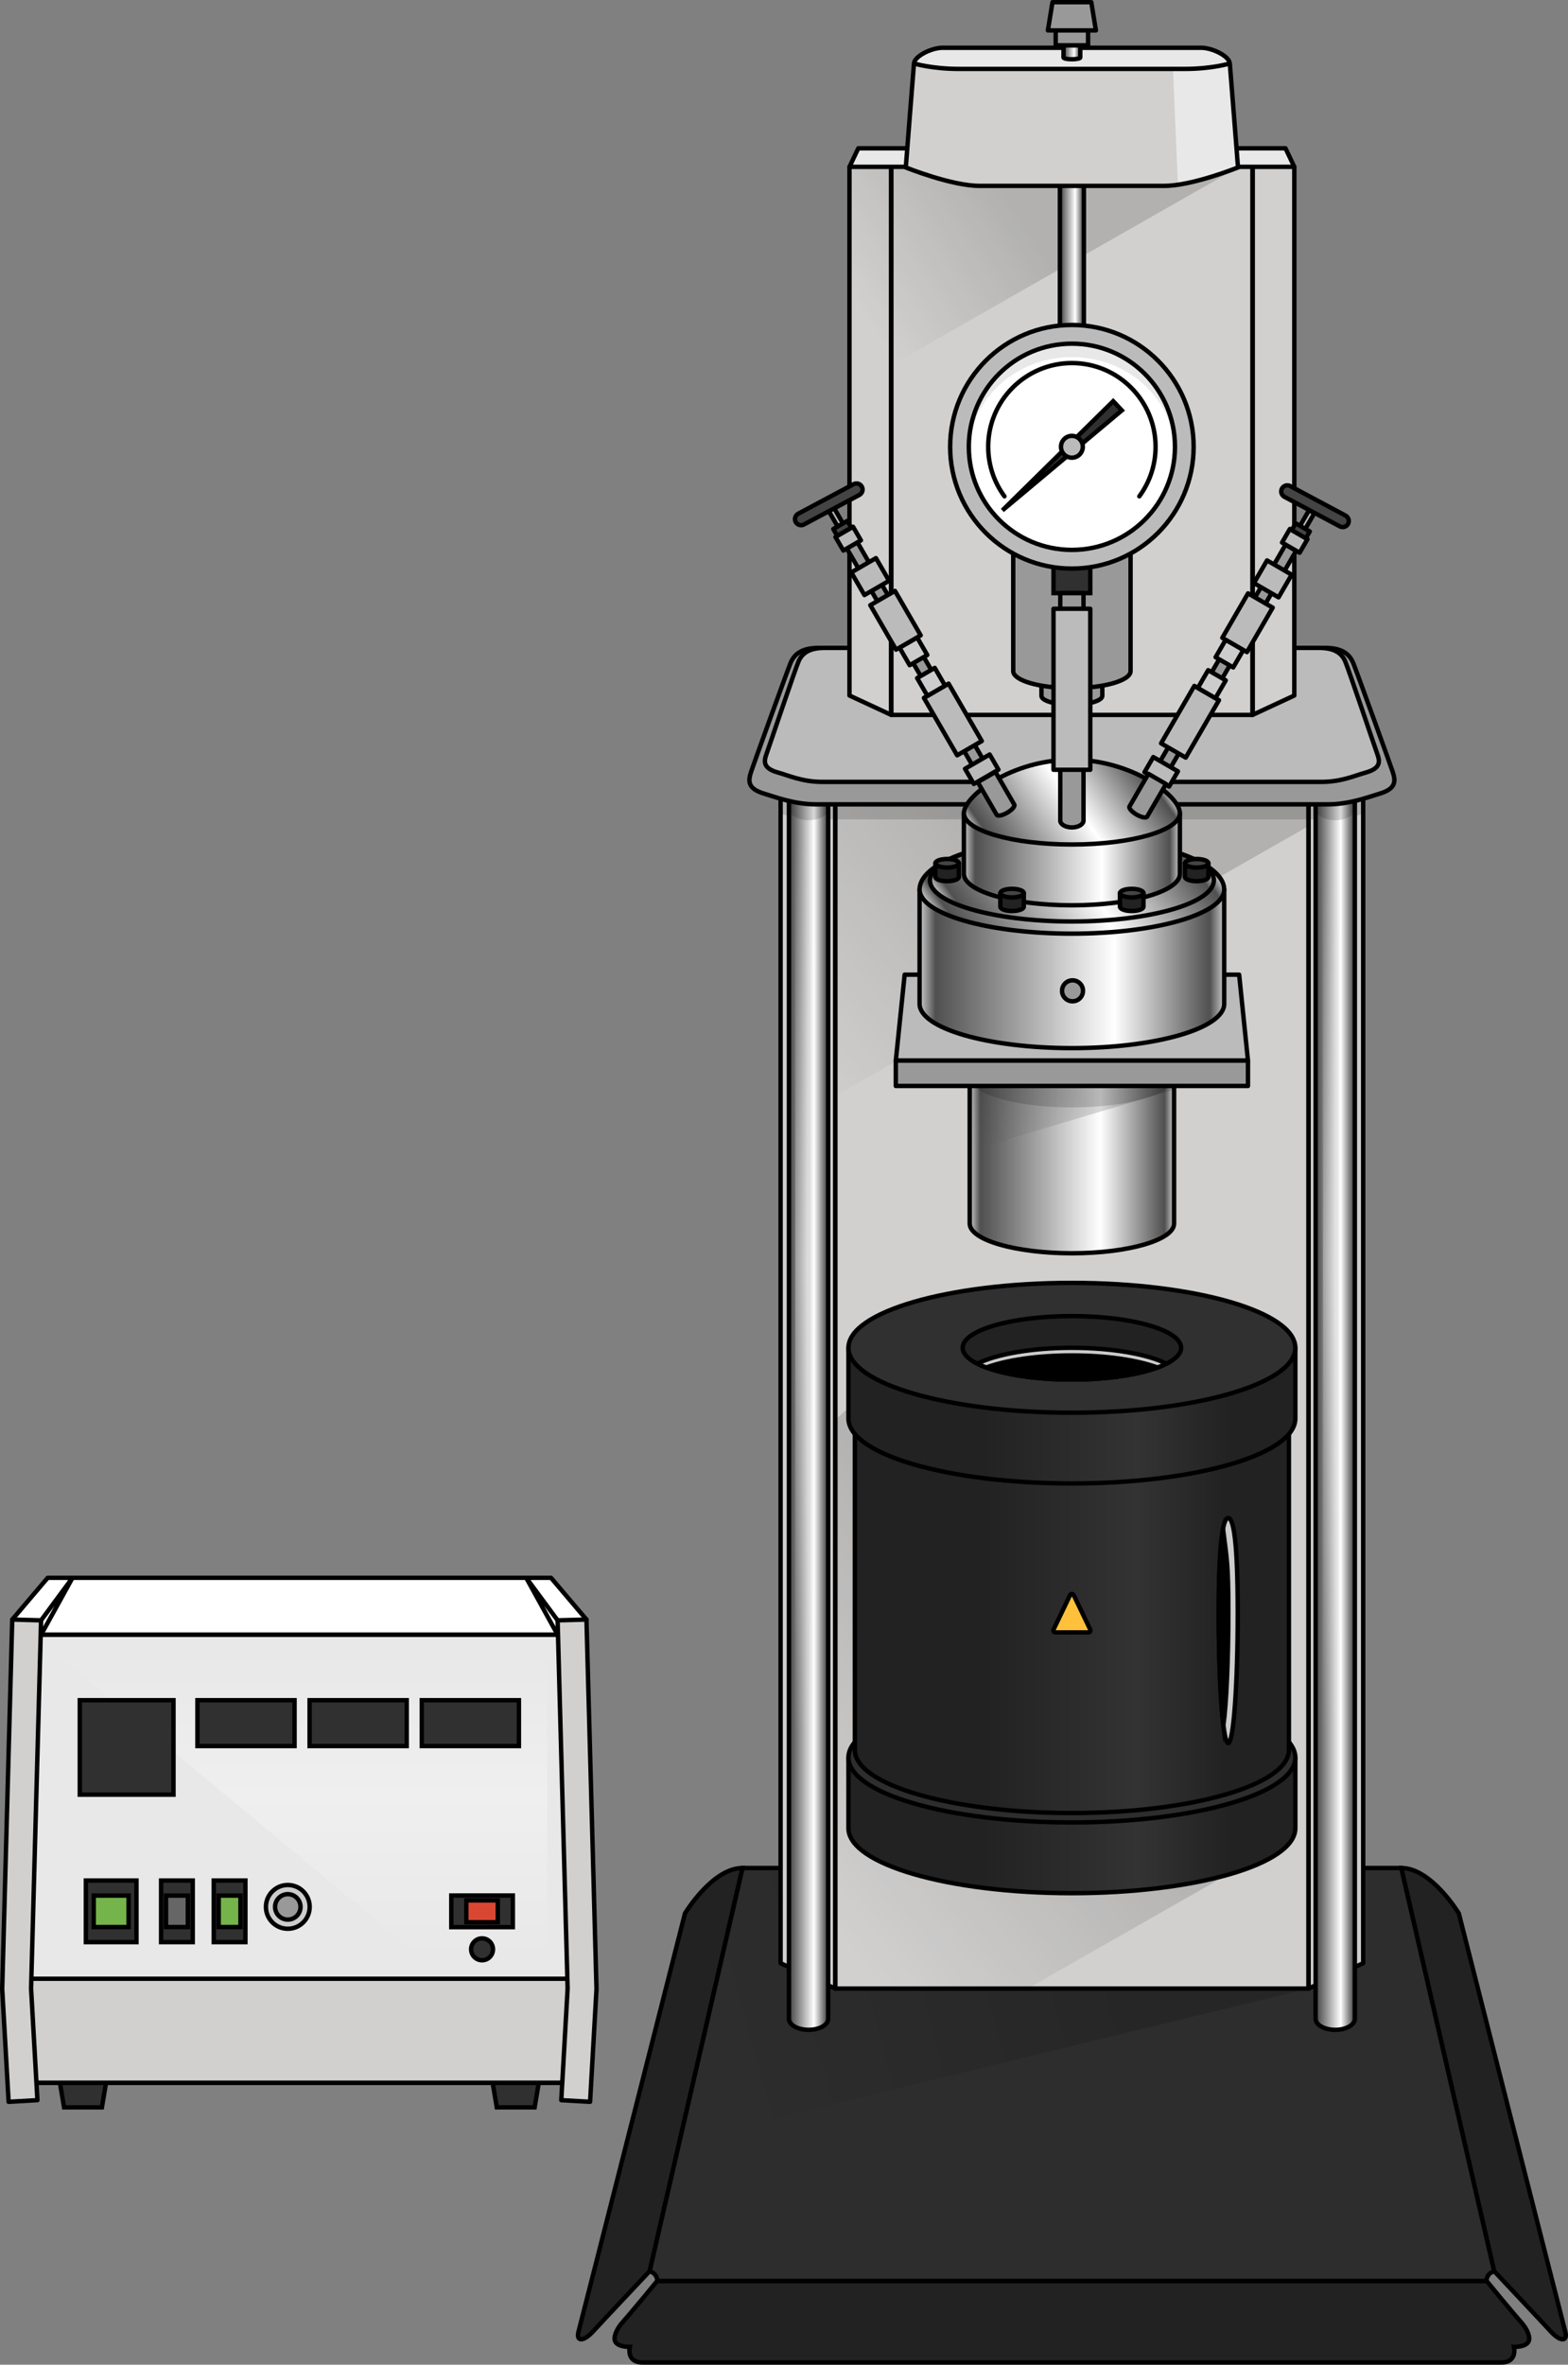 <?xml version="1.0" encoding="utf-8"?>
<!-- Generator: Adobe Illustrator 25.2.0, SVG Export Plug-In . SVG Version: 6.00 Build 0)  -->
<svg version="1.1" id="Camada_1" xmlns="http://www.w3.org/2000/svg" xmlns:xlink="http://www.w3.org/1999/xlink" x="0px" y="0px"
	 width="355.429px" height="535.775px" viewBox="0 0 355.429 535.775" enable-background="new 0 0 355.429 535.775"
	 xml:space="preserve">
<rect x="0" y="0" width="355.429" height="535.775" fill="#808080" stroke="none"/>
<g>
	<g>
		<g>
			<path fill="#222222" stroke="#000000" stroke-miterlimit="10" d="M168.318,423.238c-6.857,0-13.051,10.286-13.051,10.286
				s-23.447,92.239-24.111,94.673c-0.664,2.433,1.106,2.433,3.318,0c1.582-1.74,12.793-13.631,12.793-13.631L168.318,423.238z"/>
			<path fill="#222222" stroke="#000000" stroke-miterlimit="10" d="M317.627,423.238c6.857,0,13.051,10.286,13.051,10.286
				s23.447,92.239,24.111,94.673c0.664,2.433-1.106,2.433-3.318,0c-1.582-1.74-12.793-13.631-12.793-13.631L317.627,423.238z"/>
			<path fill="#222222" stroke="#000000" stroke-miterlimit="10" d="M344.724,526.04c-1.99-2.206-7.742-9.235-7.742-9.235h-94.009
				h-94.009c0,0-5.752,7.029-7.742,9.235c-1.65,1.829-2.195,3.628-1.77,4.479c0.664,1.327,3.318,1.217,3.318,1.217
				s-0.885,3.539,2.876,3.539c3.76,0,97.327,0,97.327,0s93.567,0,97.327,0s2.875-3.539,2.875-3.539s2.655,0.111,3.318-1.217
				C346.919,529.668,346.374,527.869,344.724,526.04z"/>
			<path fill="#2D2D2D" d="M317.627,423.238h-74.654h0h-74.654l-21.065,91.388c0.994,0.229,1.738,1.115,1.738,2.178h93.981h0h93.981
				c0-1.064,0.744-1.95,1.738-2.178L317.627,423.238z"/>
			<linearGradient id="SVGID_1_" gradientUnits="userSpaceOnUse" x1="249.389" y1="432.178" x2="162.577" y2="456.388">
				<stop  offset="0" style="stop-color:#000000"/>
				<stop  offset="1" style="stop-color:#000000;stop-opacity:0"/>
			</linearGradient>
			<polygon opacity="0.15" fill="url(#SVGID_1_)" points="296.613,450.556 296.613,447.143 284.226,447.143 239.536,428.182 
				205.683,427.298 195.916,425.971 175.763,423.238 168.318,423.238 154.048,485.152 			"/>
			<path fill="none" stroke="#000000" stroke-miterlimit="10" d="M317.627,423.238h-74.654h0h-74.654l-21.065,91.388
				c0.994,0.229,1.738,1.115,1.738,2.178h93.981h0h93.981c0-1.064,0.744-1.95,1.738-2.178L317.627,423.238z"/>
		</g>
		<g>
			<g>
				<polygon fill="#D1D0CF" points="242.973,179.699 242.972,179.699 189.332,179.699 189.332,450.556 242.972,450.556 
					242.973,450.556 296.613,450.556 296.613,179.699 				"/>
				<linearGradient id="SVGID_2_" gradientUnits="userSpaceOnUse" x1="236.558" y1="371.175" x2="175.296" y2="420.044">
					<stop  offset="0" style="stop-color:#000000"/>
					<stop  offset="1" style="stop-color:#000000;stop-opacity:0"/>
				</linearGradient>
				<polygon opacity="0.15" fill="url(#SVGID_2_)" points="189.332,321.679 189.332,450.556 232.942,450.556 289.593,418.259 
					289.593,318.059 211.158,302.044 				"/>
				<linearGradient id="SVGID_3_" gradientUnits="userSpaceOnUse" x1="228.999" y1="189.551" x2="171.046" y2="235.781">
					<stop  offset="0" style="stop-color:#000000"/>
					<stop  offset="1" style="stop-color:#000000;stop-opacity:0"/>
				</linearGradient>
				<polygon opacity="0.15" fill="url(#SVGID_3_)" points="242.972,176.698 189.332,176.698 188.332,176.698 176.945,176.698 
					176.945,179.7 176.945,184.385 176.945,255.396 309,180.111 309,176.698 296.613,176.698 				"/>
				<polygon fill="#D1D0CF" points="176.945,444.805 189.332,450.556 189.332,179.699 176.945,179.699 				"/>
				<polygon fill="#D1D0CF" points="309,444.805 296.613,450.556 296.613,179.699 309,179.699 				"/>
				<path opacity="0.15" d="M242.973,176.698L242.973,176.698h-53.64h-1h-11.387v7.688c2.272,0.653,5.019,1.271,7.963,1.271
					c4.866,0,58.059,0,58.064,0h0c0.005,0,53.198,0,58.064,0c2.945,0,5.691-0.618,7.963-1.271v-7.688h-12.387H242.973z"/>
			</g>
			<g>
				<polygon fill="none" stroke="#000000" stroke-linecap="round" stroke-linejoin="round" stroke-miterlimit="10" points="
					176.945,444.805 189.332,450.556 189.332,179.699 176.945,179.699 				"/>
				<polygon fill="none" stroke="#000000" stroke-linecap="round" stroke-linejoin="round" stroke-miterlimit="10" points="
					242.973,179.699 242.972,179.699 189.332,179.699 189.332,450.556 242.972,450.556 242.973,450.556 296.613,450.556 
					296.613,179.699 				"/>
				<polygon fill="none" stroke="#000000" stroke-linecap="round" stroke-linejoin="round" stroke-miterlimit="10" points="
					309,444.805 296.613,450.556 296.613,179.699 309,179.699 				"/>
			</g>
		</g>
		<g>
			<g>
				<linearGradient id="SVGID_4_" gradientUnits="userSpaceOnUse" x1="178.836" y1="319.803" x2="187.728" y2="319.803">
					<stop  offset="0" style="stop-color:#CCCCCC"/>
					<stop  offset="0.052" style="stop-color:#505050"/>
					<stop  offset="0.639" style="stop-color:#FFFFFF"/>
					<stop  offset="0.953" style="stop-color:#505050"/>
					<stop  offset="1" style="stop-color:#CCCCCC"/>
				</linearGradient>
				<path fill="url(#SVGID_4_)" d="M178.836,179.699v277.714c0,1.376,1.991,2.492,4.446,2.492s4.446-1.116,4.446-2.492V179.699
					H178.836z"/>
				<linearGradient id="SVGID_5_" gradientUnits="userSpaceOnUse" x1="181.777" y1="191.151" x2="181.777" y2="392.454">
					<stop  offset="0" style="stop-color:#FFFFFF;stop-opacity:0"/>
					<stop  offset="0.473" style="stop-color:#FFFFFF;stop-opacity:0.3"/>
					<stop  offset="1" style="stop-color:#FFFFFF;stop-opacity:0"/>
				</linearGradient>
				<rect x="180.271" y="187.773" fill="url(#SVGID_5_)" width="3.011" height="208.834"/>
				<path opacity="0.15" d="M178.836,178.699v4.645c0,1.376,1.991,2.492,4.446,2.492s4.446-1.116,4.446-2.492v-4.645H178.836z"/>
				<path fill="none" stroke="#000000" stroke-linecap="round" stroke-linejoin="round" stroke-miterlimit="10" d="M178.836,179.699
					v277.714c0,1.376,1.991,2.492,4.446,2.492s4.446-1.116,4.446-2.492V179.699H178.836z"/>
			</g>
			<g>
				<linearGradient id="SVGID_6_" gradientUnits="userSpaceOnUse" x1="298.217" y1="319.803" x2="307.109" y2="319.803">
					<stop  offset="0" style="stop-color:#CCCCCC"/>
					<stop  offset="0.052" style="stop-color:#505050"/>
					<stop  offset="0.639" style="stop-color:#FFFFFF"/>
					<stop  offset="0.953" style="stop-color:#505050"/>
					<stop  offset="1" style="stop-color:#CCCCCC"/>
				</linearGradient>
				<path fill="url(#SVGID_6_)" d="M307.109,179.699v277.714c0,1.376-1.991,2.492-4.446,2.492s-4.446-1.116-4.446-2.492V179.699
					H307.109z"/>
				<linearGradient id="SVGID_7_" gradientUnits="userSpaceOnUse" x1="301.395" y1="191.151" x2="301.395" y2="392.454">
					<stop  offset="0" style="stop-color:#FFFFFF;stop-opacity:0"/>
					<stop  offset="0.473" style="stop-color:#FFFFFF;stop-opacity:0.3"/>
					<stop  offset="1" style="stop-color:#FFFFFF;stop-opacity:0"/>
				</linearGradient>
				<rect x="299.889" y="187.773" fill="url(#SVGID_7_)" width="3.011" height="208.834"/>
				<path opacity="0.15" d="M298.217,178.699v4.645c0,1.376,1.991,2.492,4.446,2.492s4.446-1.116,4.446-2.492v-4.645H298.217z"/>
				<path fill="none" stroke="#000000" stroke-linecap="round" stroke-linejoin="round" stroke-miterlimit="10" d="M307.109,179.699
					v277.714c0,1.376-1.991,2.492-4.446,2.492s-4.446-1.116-4.446-2.492V179.699H307.109z"/>
			</g>
		</g>
		<g>
			<path fill="#999999" stroke="#000000" stroke-linecap="round" stroke-linejoin="round" stroke-miterlimit="10" d="
				M315.636,174.723c-0.664-1.991-7.963-22.175-8.848-24.387s-2.654-3.539-6.415-3.539c-3.76,0-57.396,0-57.401,0h0
				c-0.005,0-53.64,0-57.401,0s-5.53,1.327-6.415,3.539s-8.184,22.396-8.848,24.387c-0.664,1.991-1.084,3.906,2.876,5.088
				c2.51,0.749,6.857,2.433,11.723,2.433c4.866,0,111.263,0,116.129,0c4.866,0,9.214-1.685,11.724-2.433
				C316.721,178.629,316.3,176.713,315.636,174.723z"/>
			<path fill="#BBBBBB" stroke="#000000" stroke-linecap="round" stroke-linejoin="round" stroke-miterlimit="10" d="
				M312.156,170.714c-0.618-1.705-6.416-18.992-7.24-20.887c-0.824-1.895-2.472-3.031-5.974-3.031c-3.502,0-108.437,0-111.939,0
				s-5.15,1.137-5.974,3.031c-0.824,1.894-6.622,19.182-7.24,20.887c-0.618,1.705-1.01,3.346,2.678,4.357
				c2.337,0.641,5.386,2.084,9.918,2.084c4.532,0,108.643,0,113.175,0s7.581-1.443,9.918-2.084
				C313.166,174.06,312.775,172.419,312.156,170.714z"/>
		</g>
		<g>
			<g>
				<linearGradient id="SVGID_8_" gradientUnits="userSpaceOnUse" x1="192.326" y1="413.577" x2="293.62" y2="413.577">
					<stop  offset="0.3" style="stop-color:#222222"/>
					<stop  offset="0.649" style="stop-color:#333333"/>
					<stop  offset="0.85" style="stop-color:#222222"/>
				</linearGradient>
				<path fill="url(#SVGID_8_)" stroke="#000000" stroke-linecap="round" stroke-linejoin="round" stroke-miterlimit="10" d="
					M192.326,398.211v16.025c0,8.123,22.676,14.708,50.647,14.708s50.647-6.585,50.647-14.708v-16.025H192.326z"/>
				<ellipse fill="#2D2D2D" stroke="#000000" stroke-miterlimit="10" cx="242.973" cy="398.211" rx="50.647" ry="14.708"/>
				<linearGradient id="SVGID_9_" gradientUnits="userSpaceOnUse" x1="193.781" y1="366.202" x2="292.164" y2="366.202">
					<stop  offset="0.3" style="stop-color:#222222"/>
					<stop  offset="0.649" style="stop-color:#333333"/>
					<stop  offset="0.85" style="stop-color:#222222"/>
				</linearGradient>
				<path fill="url(#SVGID_9_)" stroke="#000000" stroke-linecap="round" stroke-linejoin="round" stroke-miterlimit="10" d="
					M193.781,321.621v74.877c0,7.89,22.024,14.285,49.192,14.285s49.192-6.396,49.192-14.285v-74.877H193.781z"/>
				<linearGradient id="SVGID_10_" gradientUnits="userSpaceOnUse" x1="192.326" y1="320.743" x2="293.62" y2="320.743">
					<stop  offset="0.3" style="stop-color:#222222"/>
					<stop  offset="0.649" style="stop-color:#333333"/>
					<stop  offset="0.85" style="stop-color:#222222"/>
				</linearGradient>
				<path fill="url(#SVGID_10_)" stroke="#000000" stroke-linecap="round" stroke-linejoin="round" stroke-miterlimit="10" d="
					M192.326,305.377v16.025c0,8.123,22.676,14.708,50.647,14.708s50.647-6.585,50.647-14.708v-16.025H192.326z"/>
				<ellipse fill="#303030" stroke="#000000" stroke-miterlimit="10" cx="242.973" cy="305.377" rx="50.647" ry="14.708"/>
				<ellipse fill="#222222" stroke="#000000" stroke-miterlimit="10" cx="242.973" cy="305.377" rx="24.757" ry="7.189"/>
				<path fill="#CCCCCC" stroke="#000000" stroke-miterlimit="10" d="M221.536,308.971c4.281,2.148,12.274,3.595,21.436,3.595
					c9.162,0,17.155-1.446,21.436-3.595c-4.281-2.148-12.274-3.595-21.436-3.595C233.811,305.377,225.817,306.823,221.536,308.971z"
					/>
				<path stroke="#000000" stroke-miterlimit="10" d="M242.973,312.566c7.867,0,14.873-1.067,19.407-2.729
					c-4.533-1.663-11.535-2.733-19.407-2.733c-7.872,0-14.874,1.07-19.407,2.733C228.1,311.499,235.105,312.566,242.973,312.566z"/>
			</g>
			<path fill="#FFC13B" stroke="#000000" stroke-miterlimit="10" d="M242.564,361.398l-3.753,7.811
				c-0.144,0.301,0.075,0.649,0.408,0.649h7.505c0.334,0,0.553-0.348,0.408-0.649l-3.753-7.811
				C243.216,361.055,242.729,361.055,242.564,361.398z"/>
			<g>
				<path fill="#CCCCCC" stroke="#000000" stroke-miterlimit="10" d="M280.565,365.451c0,16.297-0.966,29.507-2.157,29.507
					s-2.157-13.211-2.157-29.507c0-16.297,0.966-21.503,2.157-21.503S280.565,349.155,280.565,365.451z"/>
				<path stroke="#000000" stroke-miterlimit="10" d="M276.252,365.451c0,10.874,0.43,20.368,1.07,25.486
					c0.668-5.014,1.121-14.725,1.121-25.885c0-10.874-0.43-12.363-1.07-17.481C276.705,352.585,276.252,354.291,276.252,365.451z"/>
			</g>
		</g>
		<g>
			<linearGradient id="SVGID_11_" gradientUnits="userSpaceOnUse" x1="219.812" y1="257.541" x2="266.133" y2="257.541">
				<stop  offset="0" style="stop-color:#CCCCCC"/>
				<stop  offset="0.052" style="stop-color:#505050"/>
				<stop  offset="0.639" style="stop-color:#FFFFFF"/>
				<stop  offset="0.953" style="stop-color:#505050"/>
				<stop  offset="1" style="stop-color:#CCCCCC"/>
			</linearGradient>
			<path fill="url(#SVGID_11_)" d="M219.812,231.128v46.101c0,3.715,10.369,6.726,23.161,6.726s23.161-3.011,23.161-6.726v-46.101
				H219.812z"/>
			<linearGradient id="SVGID_12_" gradientUnits="userSpaceOnUse" x1="241.071" y1="243.162" x2="221.529" y2="258.751">
				<stop  offset="0" style="stop-color:#000000"/>
				<stop  offset="1" style="stop-color:#000000;stop-opacity:0"/>
			</linearGradient>
			<polygon opacity="0.15" fill="url(#SVGID_12_)" points="219.812,236.429 219.812,260.719 266.133,246.861 266.133,236.429 
				223.565,236.429 			"/>
			<path opacity="0.15" d="M219.812,244.18c0,3.715,10.37,6.726,23.161,6.726s23.161-3.011,23.161-6.726v-13.052h-46.322V244.18z"/>
			<path fill="none" stroke="#000000" stroke-linecap="round" stroke-linejoin="round" stroke-miterlimit="10" d="M219.812,231.128
				v46.101c0,3.715,10.369,6.726,23.161,6.726s23.161-3.011,23.161-6.726v-46.101H219.812z"/>
			<g>
				<polygon fill="#BBBBBB" stroke="#000000" stroke-linecap="round" stroke-linejoin="round" stroke-miterlimit="10" points="
					282.886,240.302 203.059,240.302 205.061,220.837 280.885,220.837 				"/>
				
					<rect x="203.059" y="240.302" fill="#999999" stroke="#000000" stroke-linecap="round" stroke-linejoin="round" stroke-miterlimit="10" width="79.826" height="5.751"/>
			</g>
			<linearGradient id="SVGID_13_" gradientUnits="userSpaceOnUse" x1="208.449" y1="219.495" x2="277.496" y2="219.495">
				<stop  offset="0" style="stop-color:#CCCCCC"/>
				<stop  offset="0.052" style="stop-color:#505050"/>
				<stop  offset="0.639" style="stop-color:#FFFFFF"/>
				<stop  offset="0.953" style="stop-color:#505050"/>
				<stop  offset="1" style="stop-color:#CCCCCC"/>
			</linearGradient>
			<path fill="url(#SVGID_13_)" stroke="#000000" stroke-linecap="round" stroke-linejoin="round" stroke-miterlimit="10" d="
				M208.449,201.516v25.933c0,5.537,15.457,10.026,34.524,10.026s34.524-4.489,34.524-10.026v-25.933H208.449z"/>
			
				<circle fill="#999999" stroke="#000000" stroke-linecap="round" stroke-linejoin="round" stroke-miterlimit="10" cx="243.118" cy="224.492" r="2.378"/>
			<linearGradient id="SVGID_14_" gradientUnits="userSpaceOnUse" x1="219.181" y1="217.861" x2="266.596" y2="184.661">
				<stop  offset="0" style="stop-color:#CCCCCC"/>
				<stop  offset="0.052" style="stop-color:#505050"/>
				<stop  offset="0.54" style="stop-color:#FFFFFF"/>
				<stop  offset="0.953" style="stop-color:#505050"/>
				<stop  offset="1" style="stop-color:#CCCCCC"/>
			</linearGradient>
			<path fill="url(#SVGID_14_)" stroke="#000000" stroke-linecap="round" stroke-linejoin="round" stroke-miterlimit="10" d="
				M277.496,201.516c0,5.537-15.457,10.026-34.523,10.026s-34.523-4.489-34.523-10.026s12.293-11.42,34.523-11.42
				C264.788,190.096,277.496,195.979,277.496,201.516z"/>
			<linearGradient id="SVGID_15_" gradientUnits="userSpaceOnUse" x1="220.934" y1="214.872" x2="265.011" y2="184.009">
				<stop  offset="0" style="stop-color:#CCCCCC"/>
				<stop  offset="0.052" style="stop-color:#505050"/>
				<stop  offset="0.54" style="stop-color:#FFFFFF"/>
				<stop  offset="0.953" style="stop-color:#505050"/>
				<stop  offset="1" style="stop-color:#CCCCCC"/>
			</linearGradient>
			
				<ellipse fill="url(#SVGID_15_)" stroke="#000000" stroke-linecap="round" stroke-linejoin="round" stroke-miterlimit="10" cx="242.973" cy="199.44" rx="32.179" ry="9.345"/>
		</g>
		<g>
			<g>
				<polygon fill="#D1D0CF" points="242.973,35.8 242.973,35.8 202.014,35.8 202.014,161.976 242.973,161.976 242.973,161.976 
					283.932,161.976 283.932,35.8 				"/>
				<polygon fill="#D1D0CF" points="192.555,157.585 202.014,161.976 202.014,35.8 192.555,37.801 				"/>
				<linearGradient id="SVGID_16_" gradientUnits="userSpaceOnUse" x1="227.957" y1="43.482" x2="192.565" y2="66.486">
					<stop  offset="0" style="stop-color:#000000"/>
					<stop  offset="1" style="stop-color:#000000;stop-opacity:0"/>
				</linearGradient>
				<polygon opacity="0.15" fill="url(#SVGID_16_)" points="280.624,37.94 280.933,35.8 242.973,35.8 242.973,35.8 202.014,35.8 
					192.555,37.801 192.555,88.148 				"/>
				<polygon fill="#D1D0CF" points="293.39,157.585 283.932,161.976 283.932,35.8 293.39,37.801 				"/>
			</g>
			<g>
				<polygon fill="none" stroke="#000000" stroke-linecap="round" stroke-linejoin="round" stroke-miterlimit="10" points="
					192.555,157.585 202.014,161.976 202.014,35.8 192.555,37.801 				"/>
				<polygon fill="none" stroke="#000000" stroke-linecap="round" stroke-linejoin="round" stroke-miterlimit="10" points="
					242.973,35.8 242.973,35.8 202.014,35.8 202.014,161.976 242.973,161.976 242.973,161.976 283.932,161.976 283.932,35.8 				"/>
				<polygon fill="none" stroke="#000000" stroke-linecap="round" stroke-linejoin="round" stroke-miterlimit="10" points="
					293.39,157.585 283.932,161.976 283.932,35.8 293.39,37.801 				"/>
			</g>
		</g>
		<linearGradient id="SVGID_17_" gradientUnits="userSpaceOnUse" x1="218.496" y1="194.673" x2="267.449" y2="194.673">
			<stop  offset="0" style="stop-color:#CCCCCC"/>
			<stop  offset="0.052" style="stop-color:#505050"/>
			<stop  offset="0.639" style="stop-color:#FFFFFF"/>
			<stop  offset="0.953" style="stop-color:#505050"/>
			<stop  offset="1" style="stop-color:#CCCCCC"/>
		</linearGradient>
		<path fill="url(#SVGID_17_)" stroke="#000000" stroke-linecap="round" stroke-linejoin="round" stroke-miterlimit="10" d="
			M218.496,184.234v13.771c0,3.926,10.958,7.108,24.476,7.108c13.518,0,24.476-3.182,24.476-7.108v-13.771H218.496z"/>
		<linearGradient id="SVGID_18_" gradientUnits="userSpaceOnUse" x1="225.919" y1="195.558" x2="259.582" y2="171.987">
			<stop  offset="0" style="stop-color:#CCCCCC"/>
			<stop  offset="0.052" style="stop-color:#505050"/>
			<stop  offset="0.54" style="stop-color:#FFFFFF"/>
			<stop  offset="0.953" style="stop-color:#505050"/>
			<stop  offset="1" style="stop-color:#CCCCCC"/>
		</linearGradient>
		<path fill="url(#SVGID_18_)" stroke="#000000" stroke-linecap="round" stroke-linejoin="round" stroke-miterlimit="10" d="
			M267.449,184.234c0,3.926-10.958,7.108-24.476,7.108s-24.476-3.182-24.476-7.108s10.958-12.111,24.476-12.111
			S267.449,180.308,267.449,184.234z"/>
		<g>
			<g>
				<path fill="#222222" stroke="#000000" stroke-linecap="round" stroke-linejoin="round" stroke-miterlimit="10" d="
					M212.024,195.594v3.09c0,0.537,1.192,0.973,2.663,0.973s2.663-0.436,2.663-0.973v-3.09H212.024z"/>
				
					<ellipse fill="#444444" stroke="#000000" stroke-linecap="round" stroke-linejoin="round" stroke-miterlimit="10" cx="214.687" cy="195.594" rx="2.663" ry="0.973"/>
			</g>
			<g>
				<path fill="#222222" stroke="#000000" stroke-linecap="round" stroke-linejoin="round" stroke-miterlimit="10" d="
					M268.596,195.594v3.09c0,0.537,1.192,0.973,2.663,0.973c1.471,0,2.663-0.436,2.663-0.973v-3.09H268.596z"/>
				
					<ellipse fill="#444444" stroke="#000000" stroke-linecap="round" stroke-linejoin="round" stroke-miterlimit="10" cx="271.258" cy="195.594" rx="2.663" ry="0.973"/>
			</g>
		</g>
		<g>
			<g>
				<path fill="#222222" stroke="#000000" stroke-linecap="round" stroke-linejoin="round" stroke-miterlimit="10" d="
					M226.748,202.354v3.09c0,0.537,1.192,0.973,2.663,0.973s2.663-0.436,2.663-0.973v-3.09H226.748z"/>
				
					<ellipse fill="#444444" stroke="#000000" stroke-linecap="round" stroke-linejoin="round" stroke-miterlimit="10" cx="229.41" cy="202.354" rx="2.663" ry="0.973"/>
			</g>
			<g>
				<path fill="#222222" stroke="#000000" stroke-linecap="round" stroke-linejoin="round" stroke-miterlimit="10" d="
					M253.872,202.354v3.09c0,0.537,1.192,0.973,2.663,0.973c1.471,0,2.663-0.436,2.663-0.973v-3.09H253.872z"/>
				
					<ellipse fill="#444444" stroke="#000000" stroke-linecap="round" stroke-linejoin="round" stroke-miterlimit="10" cx="256.535" cy="202.354" rx="2.663" ry="0.973"/>
			</g>
		</g>
		<g>
			<linearGradient id="SVGID_19_" gradientUnits="userSpaceOnUse" x1="240.073" y1="165.982" x2="245.873" y2="165.982">
				<stop  offset="0" style="stop-color:#CCCCCC"/>
				<stop  offset="0.052" style="stop-color:#505050"/>
				<stop  offset="0.639" style="stop-color:#FFFFFF"/>
				<stop  offset="0.953" style="stop-color:#505050"/>
				<stop  offset="1" style="stop-color:#CCCCCC"/>
			</linearGradient>
			<path fill="url(#SVGID_19_)" stroke="#000000" stroke-linecap="round" stroke-linejoin="round" stroke-miterlimit="10" d="
				M240.073,156.758v17.607c0,0.465,1.298,0.842,2.9,0.842c1.602,0,2.9-0.377,2.9-0.842v-17.607H240.073z"/>
			<linearGradient id="SVGID_20_" gradientUnits="userSpaceOnUse" x1="240.073" y1="156.758" x2="245.873" y2="156.758">
				<stop  offset="0" style="stop-color:#CCCCCC"/>
				<stop  offset="0.052" style="stop-color:#505050"/>
				<stop  offset="0.639" style="stop-color:#FFFFFF"/>
				<stop  offset="0.953" style="stop-color:#505050"/>
				<stop  offset="1" style="stop-color:#CCCCCC"/>
			</linearGradient>
			
				<ellipse fill="url(#SVGID_20_)" stroke="#000000" stroke-linecap="round" stroke-linejoin="round" stroke-miterlimit="10" cx="242.973" cy="156.758" rx="2.9" ry="0.842"/>
		</g>
		<g>
			<path fill="#999999" stroke="#000000" stroke-linecap="round" stroke-linejoin="round" stroke-miterlimit="10" d="
				M236.074,139.588v18.08c0,1.106,3.089,2.003,6.898,2.003s6.898-0.897,6.898-2.003v-18.08H236.074z"/>
			
				<ellipse fill="#BBBBBB" stroke="#000000" stroke-linecap="round" stroke-linejoin="round" stroke-miterlimit="10" cx="242.973" cy="139.588" rx="6.898" ry="2.003"/>
		</g>
		<g>
			<path fill="#999999" stroke="#000000" stroke-linecap="round" stroke-linejoin="round" stroke-miterlimit="10" d="
				M229.673,117.197v34.856c0,2.133,5.954,3.862,13.3,3.862s13.3-1.729,13.3-3.862v-34.856H229.673z"/>
			
				<ellipse fill="#BBBBBB" stroke="#000000" stroke-linecap="round" stroke-linejoin="round" stroke-miterlimit="10" cx="242.973" cy="117.197" rx="13.3" ry="3.862"/>
		</g>
		<linearGradient id="SVGID_21_" gradientUnits="userSpaceOnUse" x1="240.254" y1="78.722" x2="245.691" y2="78.722">
			<stop  offset="0" style="stop-color:#CCCCCC"/>
			<stop  offset="0.052" style="stop-color:#505050"/>
			<stop  offset="0.639" style="stop-color:#FFFFFF"/>
			<stop  offset="0.953" style="stop-color:#505050"/>
			<stop  offset="1" style="stop-color:#CCCCCC"/>
		</linearGradient>
		<path fill="url(#SVGID_21_)" stroke="#000000" stroke-linecap="round" stroke-linejoin="round" stroke-miterlimit="10" d="
			M240.254,39.681v77.5c0,0.321,1.217,0.581,2.719,0.581c1.501,0,2.719-0.26,2.719-0.581v-77.5H240.254z"/>
		<g>
			<rect x="238.808" y="126.664" fill="#303030" stroke="#000000" stroke-miterlimit="10" width="8.329" height="7.716"/>
			<path fill="#999999" stroke="#000000" stroke-linecap="round" stroke-linejoin="round" stroke-miterlimit="10" d="
				M240.339,134.38v51.542c0,0.856,1.179,1.55,2.633,1.55c1.454,0,2.633-0.694,2.633-1.55V134.38H240.339z"/>
			
				<rect x="238.808" y="137.932" fill="#BBBBBB" stroke="#000000" stroke-linecap="round" stroke-linejoin="round" stroke-miterlimit="10" width="8.329" height="36.48"/>
			
				<circle fill="#BBBBBB" stroke="#000000" stroke-linecap="round" stroke-linejoin="round" stroke-miterlimit="10" cx="242.973" cy="101.229" r="27.599"/>
			<circle fill="#E8E8E8" cx="242.973" cy="101.229" r="23.365"/>
			<ellipse fill="#FFFFFF" cx="242.973" cy="102.752" rx="23.365" ry="21.841"/>
			
				<circle fill="none" stroke="#000000" stroke-linecap="round" stroke-linejoin="round" stroke-miterlimit="10" cx="242.973" cy="101.229" r="23.365"/>
			<path fill="none" stroke="#000000" stroke-linecap="round" stroke-linejoin="round" stroke-miterlimit="10" d="M258.259,112.456
				c2.313-3.144,3.682-7.025,3.682-11.228c0-10.476-8.493-18.969-18.969-18.969s-18.969,8.493-18.969,18.969
				c0,4.202,1.369,8.084,3.682,11.228"/>
			<polygon fill="#303030" stroke="#000000" stroke-miterlimit="10" points="227.222,115.641 252.331,90.899 254.291,92.982 			"/>
			
				<circle fill="#BBBBBB" stroke="#000000" stroke-linecap="round" stroke-linejoin="round" stroke-miterlimit="10" cx="242.973" cy="101.229" r="2.473"/>
		</g>
		<polygon fill="#E8E8E8" stroke="#000000" stroke-linecap="round" stroke-linejoin="round" stroke-miterlimit="10" points="
			291.389,33.598 194.556,33.598 192.555,37.801 293.39,37.801 		"/>
		<g>
			<g>
				<path fill="#D1D0CF" d="M278.768,14.378c-0.155-1.701-4.02-3.556-6.494-3.556c-2.474,0-29.301,0-29.301,0s-26.827,0-29.301,0
					c-2.474,0-6.34,1.856-6.494,3.556c-0.155,1.701-1.855,23.562-1.855,23.562s10.36,4.175,16.699,4.175s20.952,0,20.952,0
					s14.612,0,20.952,0s16.699-4.175,16.699-4.175S278.923,16.078,278.768,14.378z"/>
				<path fill="#E8E8E8" d="M280.624,37.94c0,0-1.701-21.861-1.856-23.562c-0.155-1.701-4.02-3.556-6.494-3.556
					c-0.685,0-3.24,0-6.572,0l1.292,31.039C273.134,40.957,280.624,37.94,280.624,37.94z"/>
				<path fill="#E8E8E8" d="M278.768,14.378L278.768,14.378c-0.155-1.701-4.02-3.556-6.494-3.556c-2.474,0-29.301,0-29.301,0
					s-26.827,0-29.301,0c-2.474,0-6.34,1.856-6.494,3.556l0,0c0,0,4.02,1.237,10.205,1.237c6.185,0,25.59,0,25.59,0l0,0
					c0,0,19.406,0,25.59,0C274.747,15.614,278.767,14.378,278.768,14.378z"/>
				<g>
					<path fill="none" stroke="#000000" stroke-linecap="round" stroke-linejoin="round" stroke-miterlimit="10" d="M278.768,14.378
						c-0.155-1.701-4.02-3.556-6.494-3.556c-2.474,0-29.301,0-29.301,0s-26.827,0-29.301,0c-2.474,0-6.34,1.856-6.494,3.556
						c-0.155,1.701-1.855,23.562-1.855,23.562s10.36,4.175,16.699,4.175s20.952,0,20.952,0s14.612,0,20.952,0
						s16.699-4.175,16.699-4.175S278.923,16.078,278.768,14.378z"/>
					<path fill="none" stroke="#000000" stroke-miterlimit="10" d="M278.768,14.378c0,0-4.02,1.237-10.205,1.237s-25.59,0-25.59,0h0
						c0,0-19.405,0-25.59,0c-6.185,0-10.205-1.237-10.205-1.237"/>
				</g>
			</g>
			<g>
				<linearGradient id="SVGID_22_" gradientUnits="userSpaceOnUse" x1="241.072" y1="11.845" x2="244.873" y2="11.845">
					<stop  offset="0" style="stop-color:#CCCCCC"/>
					<stop  offset="0.052" style="stop-color:#505050"/>
					<stop  offset="0.639" style="stop-color:#FFFFFF"/>
					<stop  offset="0.953" style="stop-color:#505050"/>
					<stop  offset="1" style="stop-color:#CCCCCC"/>
				</linearGradient>
				<path fill="url(#SVGID_22_)" stroke="#000000" stroke-linecap="round" stroke-linejoin="round" stroke-miterlimit="10" d="
					M241.072,10.26v2.764c0,0.224,0.851,0.406,1.9,0.406c1.049,0,1.9-0.182,1.9-0.406V10.26H241.072z"/>
				
					<rect x="239.305" y="6.892" fill="#999999" stroke="#000000" stroke-linecap="round" stroke-linejoin="round" stroke-miterlimit="10" width="7.335" height="3.369"/>
				<polygon fill="#999999" stroke="#000000" stroke-linecap="round" stroke-linejoin="round" stroke-miterlimit="10" points="
					247.372,0.5 238.573,0.5 237.531,6.892 248.414,6.892 				"/>
			</g>
		</g>
		<g>
			<g>
				
					<rect x="206.595" y="119.625" transform="matrix(0.865 -0.501 0.501 0.865 -46.681 124.291)" fill="#999999" stroke="#000000" stroke-linecap="round" stroke-linejoin="round" stroke-miterlimit="10" width="2.768" height="58.8"/>
				
					<rect x="219.411" y="172.354" transform="matrix(0.865 -0.501 0.501 0.865 -57.391 135.021)" fill="#BBBBBB" stroke="#000000" stroke-linecap="round" stroke-linejoin="round" stroke-miterlimit="10" width="6.459" height="3.974"/>
				
					<rect x="212.864" y="155.517" transform="matrix(0.865 -0.501 0.501 0.865 -52.611 130.248)" fill="#BBBBBB" stroke="#000000" stroke-linecap="round" stroke-linejoin="round" stroke-miterlimit="10" width="6.459" height="15.04"/>
				
					<rect x="208.851" y="152.186" transform="matrix(0.865 -0.501 0.501 0.865 -49.005 126.629)" fill="#CCCCCC" stroke="#000000" stroke-linecap="round" stroke-linejoin="round" stroke-miterlimit="10" width="4.614" height="4.657"/>
				
					<rect x="204.842" y="145.3" transform="matrix(0.865 -0.501 0.501 0.865 -46.076 123.697)" fill="#CCCCCC" stroke="#000000" stroke-linecap="round" stroke-linejoin="round" stroke-miterlimit="10" width="4.614" height="4.583"/>
				
					<rect x="199.854" y="134.749" transform="matrix(0.865 -0.501 0.501 0.865 -43.103 120.688)" fill="#BBBBBB" stroke="#000000" stroke-linecap="round" stroke-linejoin="round" stroke-miterlimit="10" width="6.459" height="11.643"/>
				
					<rect x="194.111" y="127.684" transform="matrix(0.865 -0.501 0.501 0.865 -38.908 116.492)" fill="#BBBBBB" stroke="#000000" stroke-linecap="round" stroke-linejoin="round" stroke-miterlimit="10" width="6.459" height="5.94"/>
				
					<rect x="188.959" y="115.137" transform="matrix(0.865 -0.501 0.501 0.865 -33.289 110.852)" fill="#BBBBBB" stroke="#000000" stroke-linecap="round" stroke-linejoin="round" stroke-miterlimit="10" width="1.384" height="4.479"/>
				
					<rect x="190.048" y="120.267" transform="matrix(0.865 -0.501 0.501 0.865 -35.265 112.845)" fill="#BBBBBB" stroke="#000000" stroke-linecap="round" stroke-linejoin="round" stroke-miterlimit="10" width="4.613" height="3.556"/>
				
					<rect x="189.171" y="118.842" transform="matrix(0.865 -0.501 0.501 0.865 -34.286 111.837)" fill="#444444" stroke="#000000" stroke-linecap="round" stroke-linejoin="round" stroke-miterlimit="10" width="3.691" height="1.785"/>
				<path fill="#444444" stroke="#000000" stroke-linecap="round" stroke-linejoin="round" stroke-miterlimit="10" d="
					M181.591,118.999c-0.495,0-0.974-0.266-1.223-0.733c-0.36-0.675-0.105-1.513,0.57-1.872l12.552-6.695
					c0.676-0.362,1.513-0.105,1.873,0.569c0.36,0.675,0.105,1.513-0.57,1.872l-12.552,6.695
					C182.033,118.947,181.81,118.999,181.591,118.999z"/>
				<path fill="#999999" stroke="#000000" stroke-linecap="round" stroke-linejoin="round" stroke-miterlimit="10" d="
					M229.913,182.298l-4.281-7.393l-3.992,2.312l4.281,7.393c0.217,0.375,1.287,0.162,2.39-0.476
					C229.413,183.495,230.131,182.673,229.913,182.298z"/>
			</g>
			<g>
				
					<rect x="248.566" y="148.068" transform="matrix(0.501 -0.865 0.865 0.501 9.335 315.098)" fill="#999999" stroke="#000000" stroke-linecap="round" stroke-linejoin="round" stroke-miterlimit="10" width="58.8" height="2.768"/>
				
					<rect x="261.318" y="171.539" transform="matrix(0.501 -0.865 0.865 0.501 -19.873 315.065)" fill="#BBBBBB" stroke="#000000" stroke-linecap="round" stroke-linejoin="round" stroke-miterlimit="10" width="3.974" height="6.459"/>
				
					<rect x="262.331" y="160.234" transform="matrix(0.501 -0.865 0.865 0.501 -6.84 315.062)" fill="#BBBBBB" stroke="#000000" stroke-linecap="round" stroke-linejoin="round" stroke-miterlimit="10" width="15.04" height="6.459"/>
				
					<rect x="272.459" y="152.634" transform="matrix(0.501 -0.865 0.865 0.501 2.996 315.079)" fill="#CCCCCC" stroke="#000000" stroke-linecap="round" stroke-linejoin="round" stroke-miterlimit="10" width="4.657" height="4.614"/>
				
					<rect x="276.505" y="145.711" transform="matrix(0.501 -0.865 0.865 0.501 10.98 315.085)" fill="#CCCCCC" stroke="#000000" stroke-linecap="round" stroke-linejoin="round" stroke-miterlimit="10" width="4.583" height="4.614"/>
				
					<rect x="277.04" y="137.768" transform="matrix(0.501 -0.865 0.865 0.501 19.102 315.129)" fill="#BBBBBB" stroke="#000000" stroke-linecap="round" stroke-linejoin="round" stroke-miterlimit="10" width="11.643" height="6.459"/>
				
					<rect x="285.635" y="127.852" transform="matrix(0.501 -0.865 0.865 0.501 30.536 315.133)" fill="#BBBBBB" stroke="#000000" stroke-linecap="round" stroke-linejoin="round" stroke-miterlimit="10" width="5.94" height="6.459"/>
				
					<rect x="294.055" y="117.111" transform="matrix(0.501 -0.865 0.865 0.501 45.861 315.163)" fill="#BBBBBB" stroke="#000000" stroke-linecap="round" stroke-linejoin="round" stroke-miterlimit="10" width="4.479" height="1.384"/>
				
					<rect x="291.813" y="120.165" transform="matrix(0.501 -0.865 0.865 0.501 40.463 315.14)" fill="#BBBBBB" stroke="#000000" stroke-linecap="round" stroke-linejoin="round" stroke-miterlimit="10" width="3.556" height="4.613"/>
				
					<rect x="294.037" y="118.316" transform="matrix(0.501 -0.865 0.865 0.501 43.153 315.175)" fill="#444444" stroke="#000000" stroke-linecap="round" stroke-linejoin="round" stroke-miterlimit="10" width="1.785" height="3.691"/>
				<path fill="#444444" stroke="#000000" stroke-linecap="round" stroke-linejoin="round" stroke-miterlimit="10" d="
					M304.355,119.426c0.495,0,0.974-0.266,1.223-0.733c0.36-0.675,0.105-1.513-0.57-1.872l-12.552-6.695
					c-0.676-0.362-1.513-0.105-1.873,0.569c-0.359,0.675-0.105,1.513,0.57,1.872l12.552,6.695
					C303.912,119.373,304.135,119.426,304.355,119.426z"/>
				<path fill="#999999" stroke="#000000" stroke-linecap="round" stroke-linejoin="round" stroke-miterlimit="10" d="
					M256.032,182.724l4.281-7.393l3.992,2.312l-4.281,7.393c-0.217,0.375-1.287,0.162-2.39-0.476
					C256.532,183.921,255.815,183.1,256.032,182.724z"/>
			</g>
		</g>
	</g>
	<g>
		<polygon fill="#FFFFFF" stroke="#000000" stroke-linecap="round" stroke-linejoin="round" stroke-miterlimit="10" points="
			124.9,357.488 67.856,357.488 10.811,357.488 2.775,366.948 5.217,370.393 67.856,370.393 130.494,370.393 132.936,366.948 		"/>
		<g>
			<g>
				<polygon fill="#303030" stroke="#000000" stroke-miterlimit="10" points="23.101,477.476 14.519,477.476 13.584,471.894 
					24.036,471.894 				"/>
				<polygon fill="#303030" stroke="#000000" stroke-miterlimit="10" points="121.192,477.476 112.61,477.476 111.675,471.894 
					122.127,471.894 				"/>
			</g>
			<polygon fill="#E8E8E8" stroke="#000000" stroke-linecap="round" stroke-linejoin="round" stroke-miterlimit="10" points="
				67.855,370.393 5.425,370.393 5.425,471.894 67.855,471.894 130.286,471.894 130.286,370.393 			"/>
			<linearGradient id="SVGID_23_" gradientUnits="userSpaceOnUse" x1="67.775" y1="374.076" x2="67.775" y2="443.789">
				<stop  offset="0" style="stop-color:#FFFFFF;stop-opacity:0"/>
				<stop  offset="0.473" style="stop-color:#FFFFFF;stop-opacity:0.3"/>
				<stop  offset="1" style="stop-color:#FFFFFF;stop-opacity:0"/>
			</linearGradient>
			<polygon fill="url(#SVGID_23_)" points="124.056,445.227 97.469,445.227 11.495,373.752 124.056,372.907 			"/>
			<g>
				<rect x="18.087" y="385.225" fill="#303030" stroke="#000000" stroke-miterlimit="10" width="21.241" height="21.396"/>
				<rect x="44.754" y="385.225" fill="#303030" stroke="#000000" stroke-miterlimit="10" width="22.016" height="10.388"/>
				<rect x="70.181" y="385.225" fill="#303030" stroke="#000000" stroke-miterlimit="10" width="22.016" height="10.388"/>
				<rect x="95.608" y="385.225" fill="#303030" stroke="#000000" stroke-miterlimit="10" width="22.016" height="10.388"/>
			</g>
			<g>
				<g>
					<rect x="19.463" y="426.079" fill="#303030" stroke="#000000" stroke-miterlimit="10" width="11.473" height="13.954"/>
					<rect x="21.246" y="429.49" fill="#75B34B" stroke="#000000" stroke-miterlimit="10" width="7.907" height="7.132"/>
				</g>
				<g>
					<rect x="36.517" y="426.079" fill="#303030" stroke="#000000" stroke-miterlimit="10" width="7.171" height="13.954"/>
					<rect x="37.632" y="429.49" fill="#666666" stroke="#000000" stroke-miterlimit="10" width="4.942" height="7.132"/>
				</g>
				<g>
					
						<rect x="105.686" y="426.079" transform="matrix(6.123234e-17 -1 1 6.123234e-17 -323.784 542.327)" fill="#303030" stroke="#000000" stroke-miterlimit="10" width="7.171" height="13.954"/>
					
						<rect x="106.8" y="429.49" transform="matrix(6.123234e-17 -1 1 6.123234e-17 -323.784 542.327)" fill="#D94732" stroke="#000000" stroke-miterlimit="10" width="4.942" height="7.132"/>
				</g>
				<g>
					<rect x="48.456" y="426.079" fill="#303030" stroke="#000000" stroke-miterlimit="10" width="7.171" height="13.954"/>
					<rect x="49.57" y="429.49" fill="#75B34B" stroke="#000000" stroke-miterlimit="10" width="4.942" height="7.132"/>
				</g>
				<circle fill="#CCCCCC" stroke="#000000" stroke-miterlimit="10" cx="65.239" cy="432.048" r="4.961"/>
				<circle fill="#999999" stroke="#000000" stroke-miterlimit="10" cx="65.239" cy="432.048" r="2.883"/>
				<circle fill="#303030" stroke="#000000" stroke-miterlimit="10" cx="109.271" cy="441.661" r="2.481"/>
			</g>
			
				<rect x="5.425" y="448.328" fill="#D1D0CF" stroke="#000000" stroke-linecap="round" stroke-linejoin="round" stroke-miterlimit="10" width="124.861" height="23.567"/>
			<g>
				<path fill="#D1D0CF" stroke="#000000" stroke-linecap="round" stroke-linejoin="round" stroke-miterlimit="10" d="
					M1.953,476.214l-1.447-25.427c-0.005-0.092-0.007-0.183-0.004-0.275l2.274-83.564l6.539,0.177l-2.27,83.427l1.439,25.289
					L1.953,476.214z"/>
				<path fill="#D1D0CF" stroke="#000000" stroke-linecap="round" stroke-linejoin="round" stroke-miterlimit="10" d="
					M133.758,476.214l1.447-25.427c0.005-0.092,0.007-0.183,0.004-0.275l-2.274-83.564l-6.539,0.177l2.27,83.427l-1.439,25.289
					L133.758,476.214z"/>
			</g>
		</g>
		<polyline fill="none" stroke="#000000" stroke-linecap="round" stroke-linejoin="round" stroke-miterlimit="10" points="
			9.315,367.126 16.432,357.488 9.315,370.393 		"/>
		<polyline fill="none" stroke="#000000" stroke-linecap="round" stroke-linejoin="round" stroke-miterlimit="10" points="
			126.396,367.126 119.279,357.488 126.396,370.393 		"/>
	</g>
</g>
</svg>
